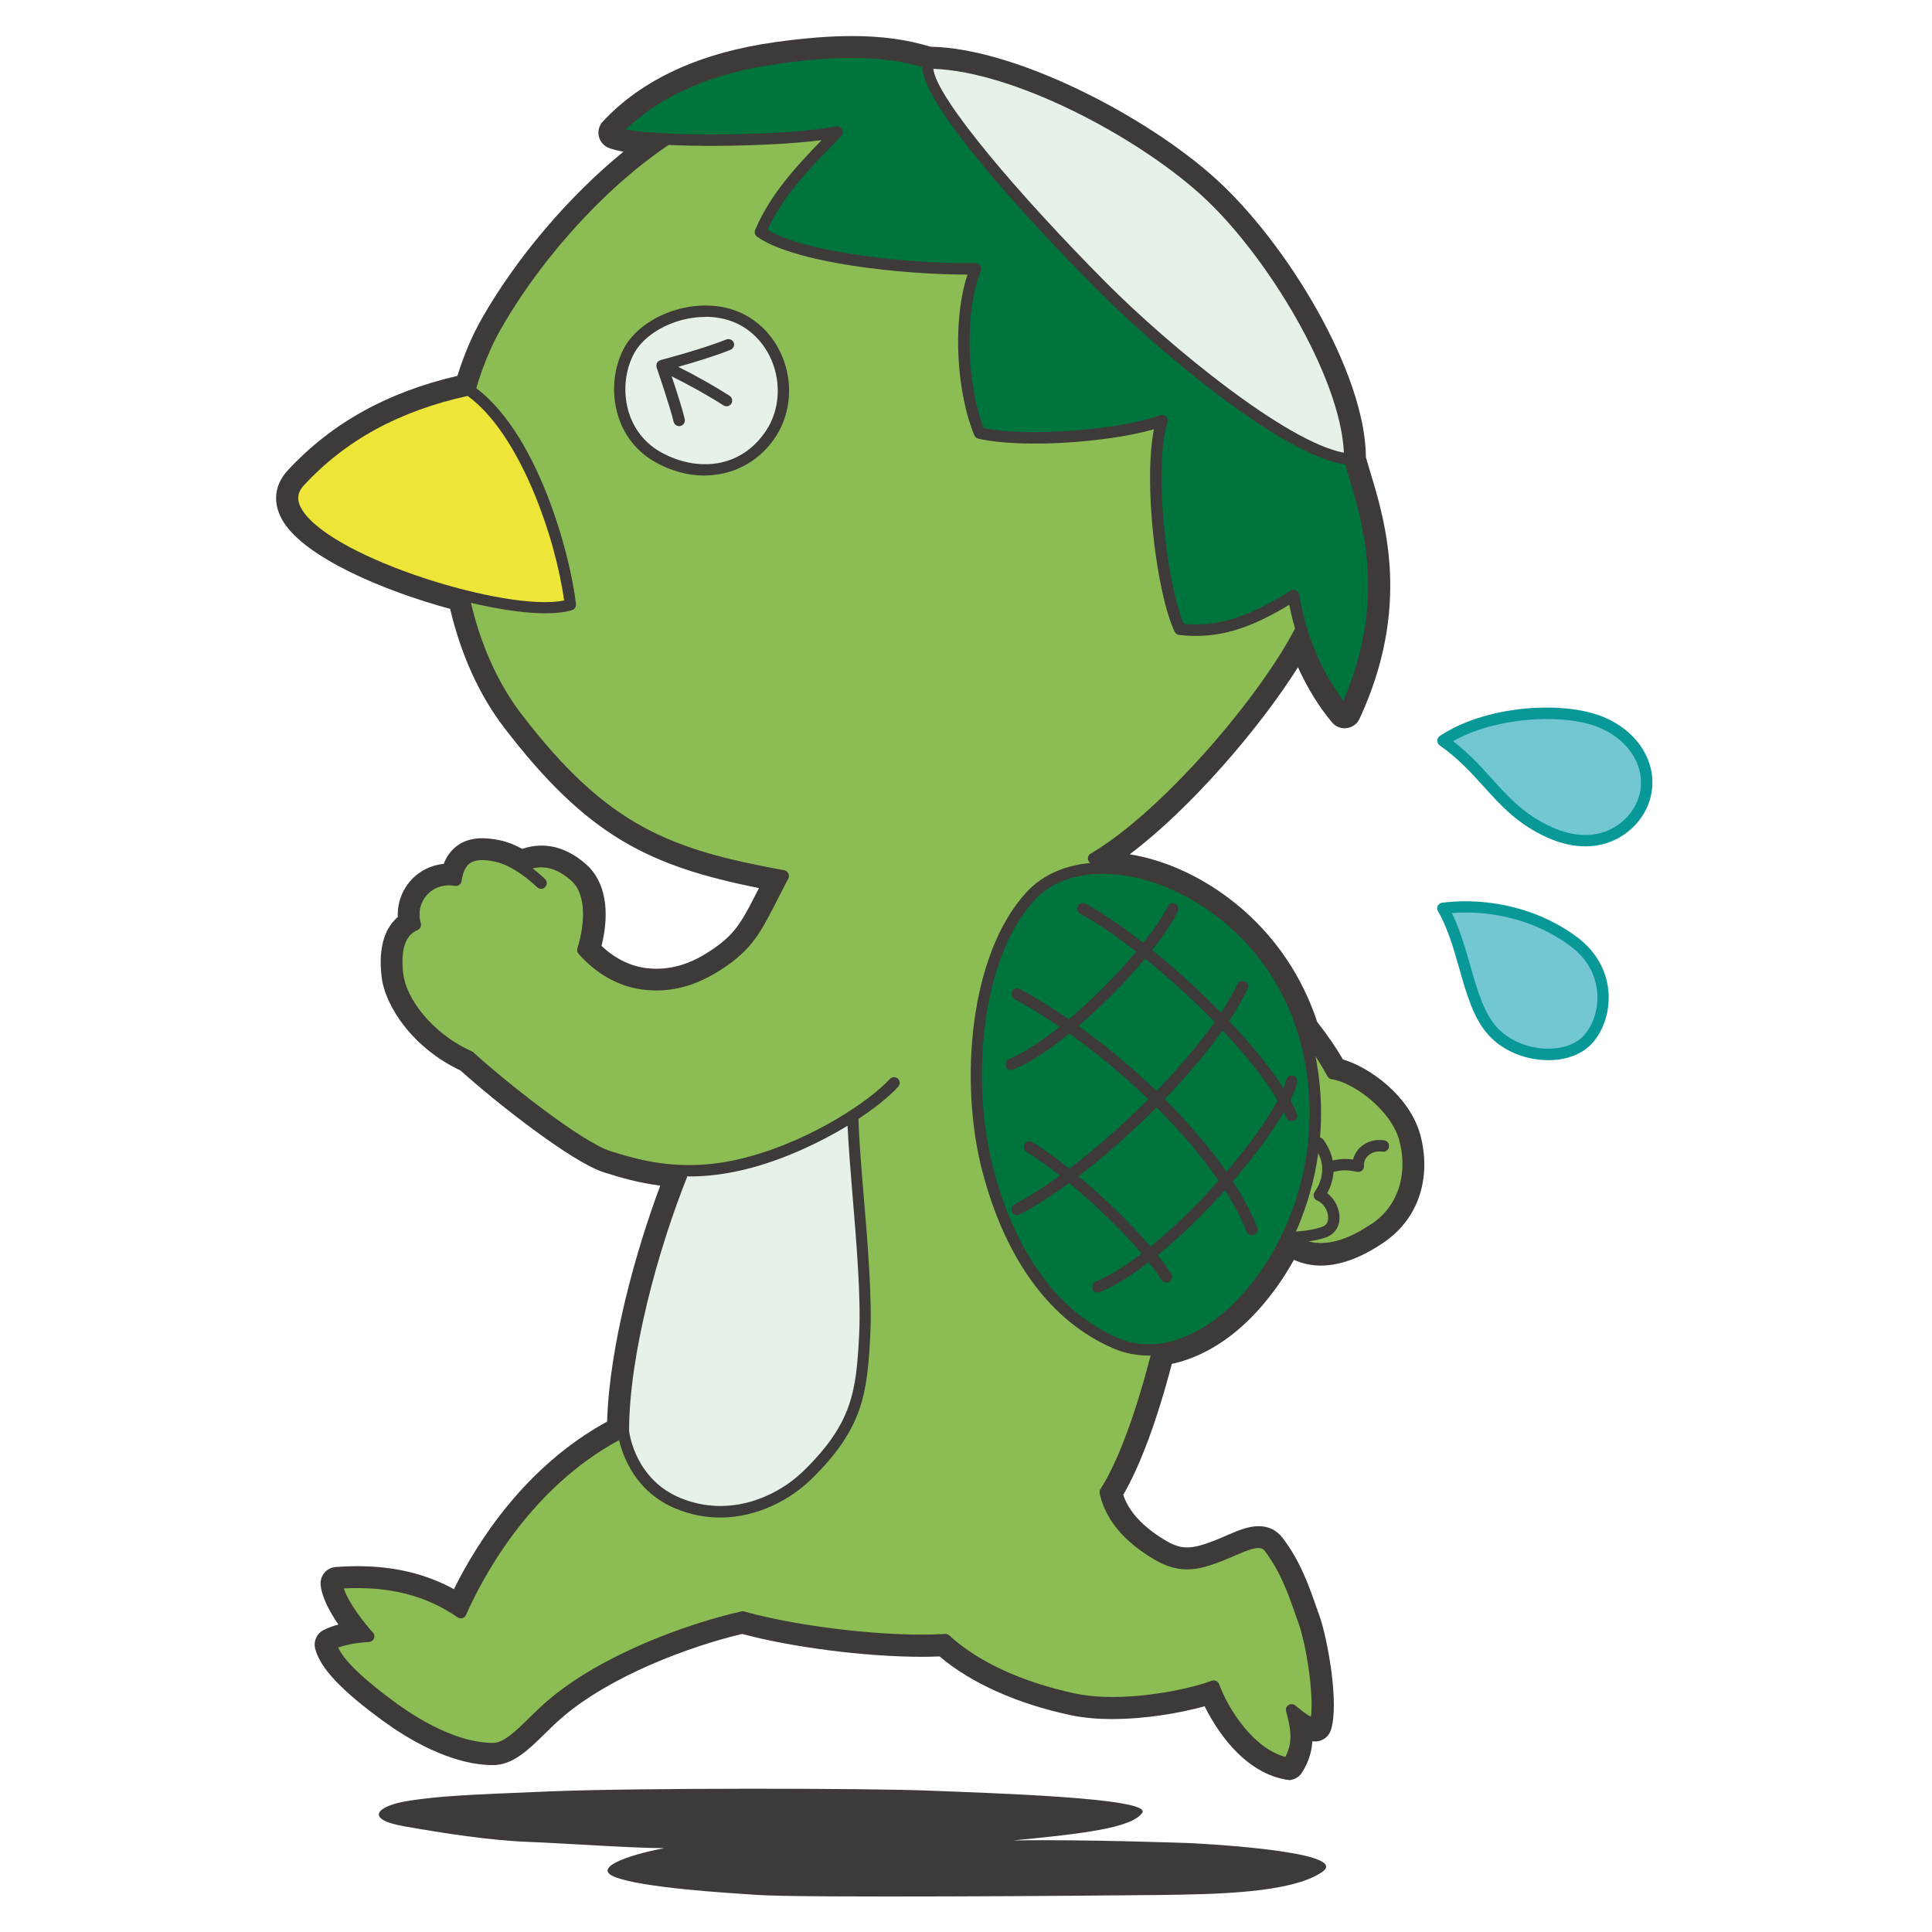 <?xml version="1.0" encoding="UTF-8"?>
<svg id="_レイヤー_1" data-name="レイヤー 1" xmlns="http://www.w3.org/2000/svg" version="1.1" viewBox="0 0 255.12 255.12">
  <defs>
    <style>
      .cls-1 {
        fill: #ede537;
      }

      .cls-1, .cls-2, .cls-3, .cls-4, .cls-5, .cls-6, .cls-7 {
        stroke-width: 0px;
      }

      .cls-2 {
        fill: #099898;
      }

      .cls-3 {
        fill: #00743d;
      }

      .cls-4 {
        fill: #73c7d3;
      }

      .cls-5 {
        fill: #3e3a39;
      }

      .cls-6 {
        fill: #e6f2e8;
      }

      .cls-7 {
        fill: #8cbd54;
      }
    </style>
  </defs>
  <path class="cls-5" d="M170.11,235.02c-.13,0-.27-.01-.41-.04-5.76-1.09-9.27-6.92-10.63-9.67-3.16.89-7.82,1.69-12.21,1.69-2.03,0-3.86-.17-5.46-.51-7.08-1.5-13.2-4.25-17.33-7.76-.73.03-1.51.05-2.32.05-7.43,0-17.12-1.24-23.75-3.02-7.02,1.67-17.3,5.51-23.7,10.97-.82.7-1.6,1.47-2.36,2.21-2.17,2.13-4.22,4.14-6.83,4.14-5.67,0-11.49-3.62-14.45-5.78-5.59-4.07-8.38-7.03-9.04-9.59-.25-.99.2-2,1.11-2.46.55-.29,1.21-.53,1.96-.73-1.14-1.65-2.17-3.54-2.35-5.21-.06-.58.12-1.17.49-1.62.38-.45.92-.73,1.51-.77.97-.07,1.93-.11,2.84-.11,4.84,0,9.03,1,12.76,3.04,3.11-6.28,9.43-16.22,20.23-22.13.29-10,3.79-22.55,7.02-31.16-2.79-.35-5.21-1.04-7.44-1.75-4.38-1.4-14.54-9.48-18.94-13.45-6.23-2.93-9.96-8.43-10.42-12.39-.52-4.38.73-6.67,2.14-7.88-.08-1.75.51-3.46,1.68-4.79,1.13-1.28,2.66-2.05,4.38-2.23.41-1.05,1.04-1.87,1.86-2.45.89-.62,1.96-.93,3.25-.93.7,0,1.46.09,2.32.27.93.19,1.91.57,2.94,1.13.84-.29,1.69-.43,2.54-.43,2.08,0,4.08.85,5.95,2.52,2.44,2.18,3.15,6.06,1.98,10.72,1.86,1.77,4.03,2.79,6.31,2.98.32.03.64.04.95.04,2.63,0,5.13-.91,7.86-2.88,2.71-1.94,3.56-3.62,5.63-7.69l.04-.08c-14.48-2.9-22.64-6.83-33.61-21.14-3.3-4.3-5.71-9.59-7.17-15.73-8.97-2.42-19.03-6.8-21.97-11.42-1.51-2.37-1.32-4.86.51-6.85,5.77-6.24,13.11-10.33,22.42-12.5.88-2.8,1.95-5.33,3.2-7.52,4.55-8.02,11.53-16.22,18.73-22.08-.79-.14-1.42-.3-1.9-.48-.68-.26-1.18-.83-1.35-1.53-.17-.7.03-1.44.52-1.97,5.19-5.58,12.89-9.12,22.86-10.5,3.84-.53,7.12-.79,10.04-.79h0c3.9,0,7.21.45,10.38,1.41,11.18.18,28.43,9.1,37.63,17.41,9.39,8.48,19.8,25.62,19.86,36.81.16.56.34,1.17.54,1.83,2.04,6.72,5.44,17.96-1.38,32.69-.32.68-.95,1.14-1.69,1.24h-.09s-.19.02-.19.02c-.64,0-1.25-.28-1.66-.77-1.74-2.08-3.27-4.56-4.5-7.29-5.17,8.18-14.25,18.71-22.22,24.7,1.05.17,2.12.41,3.19.73,7.78,2.29,17.5,9.11,21.57,21.41,1.32,1.68,2.46,3.34,3.4,4.95,3.58,1.06,8.77,4.83,10.19,9.88,1.26,4.47.64,10.58-4.84,14.31-2.96,2.01-5.75,3.03-8.28,3.03-1.23,0-2.41-.25-3.55-.76-2.17,3.92-4.98,7.34-7.99,9.74-2.57,2.04-5.36,3.41-8.13,4-1.93,7.41-4.19,13.49-6.42,17.3.76,2.21,2.53,4.15,5.39,5.9,1.21.74,2.09,1.04,3.04,1.04,1.37,0,3.06-.63,5.52-1.71,1.21-.53,2.61-1.1,3.94-1.1s2.41.55,3.19,1.59c2.32,3.07,3.41,6.2,4.38,8.97.17.47.31.89.46,1.3,1.01,2.8,2.67,11.62,1.49,15.1-.19.55-.6,1.01-1.12,1.26-.29.14-.61.21-.93.21-.13,0-.26-.01-.38-.03-.09,1.46-.53,2.79-1.35,4.11-.39.64-1.1,1.03-1.85,1.03Z"/>
  <g id="_右腕" data-name="右腕">
    <path class="cls-7" d="M174.44,164.28c-.58,0-1.14-.07-1.67-.21l.02-.28c.9-.13,1.77-.34,2.31-.55,1.05-.4,1.65-1.29,1.66-2.44,0-1.18-.61-2.41-1.58-3.14l-.1-.07.06-.11c.33-.61.74-1.58.81-2.77v-.11s.11-.02.11-.02c.56-.12,1.03-.2,1.56-.2.44,0,.93.06,1.63.2.04,0,.08,0,.11,0,.15,0,.29-.05.4-.15.14-.12.22-.31.2-.5-.04-.56.18-1.09.59-1.48.42-.38.99-.59,1.62-.59.13,0,.27,0,.41.03h.02c.38,0,.63-.22.67-.52.05-.33-.18-.64-.52-.69-.2-.03-.4-.04-.59-.04-.93,0-1.79.33-2.43.92-.46.43-.78.97-.92,1.56l-.03.13-.13-.02c-.39-.06-.72-.08-1.04-.08-.53,0-1.01.07-1.61.19l-.14.03-.03-.14c-.18-.93-.59-1.83-1.22-2.69-.11-.16-.3-.25-.49-.25-.13,0-.25.04-.36.12-.27.2-.33.58-.13.85,2.05,2.8.73,5.26.07,6.19-.11.15-.14.34-.09.52.05.18.18.32.36.39.86.34,1.55,1.42,1.54,2.41,0,.64-.31,1.1-.87,1.31-.82.31-2.47.65-4.14.65h-.3c-.08-.02-.13-.03-.18-.03-.04,0-.07,0-.11,0-1.59-.08-2.73-.48-3.43-1.19-1.93-1.93-3.36-7.44-2.28-11.11.06-.21,0-.43-.14-.59-2.95-3.14-12.64-9.31-22.71-10.06h-.16s3.77-21.82,3.77-21.82l.15.04c13.16,3.62,25.43,15.08,30.28,24.02.09.17.26.28.45.31,2.83.42,7.87,4.02,9.02,8.14.99,3.54.54,8.36-3.73,11.26-2.46,1.67-4.72,2.52-6.71,2.52Z"/>
    <path class="cls-5" d="M186.18,150.13c-1.31-4.67-6.5-8.35-9.76-9.04-5.19-9.3-17.83-20.94-31.36-24.49-.39-.1-.81.13-.92.54-.04.15-.02.29.03.43l-3.85,22.26c-.14.13-.23.31-.24.51-.02.41.29.77.71.79,9.41.53,18.85,6.29,22,9.38-1,4.17.62,9.89,2.74,12.02,1.04,1.05,2.64,1.47,4.25,1.57,1.4,1.04,2.95,1.58,4.64,1.58,2.25,0,4.76-.93,7.49-2.79,4.86-3.3,5.39-8.75,4.27-12.75ZM181.06,161.64c-3.16,2.15-5.93,2.91-8.26,2.29,1.01-.15,1.85-.37,2.34-.55,1.1-.42,1.74-1.36,1.75-2.57,0-1.25-.66-2.52-1.63-3.25.36-.67.76-1.65.83-2.82,1.14-.23,1.65-.3,3.13,0,.23.04.46-.02.64-.17.17-.15.27-.38.25-.61-.03-.52.16-1,.55-1.36.48-.44,1.17-.63,1.91-.53.41.06.79-.23.85-.64.06-.41-.23-.79-.64-.85-1.19-.17-2.33.16-3.14.91-.49.45-.82,1.01-.96,1.63-1.06-.15-1.7-.08-2.7.11-.17-.87-.55-1.79-1.24-2.75-.24-.33-.71-.41-1.05-.16-.33.24-.41.71-.16,1.05,1.99,2.73.71,5.12.07,6.02-.13.19-.17.43-.11.65.07.22.23.4.44.49.81.32,1.46,1.34,1.46,2.28,0,.59-.27.99-.78,1.18-.85.33-2.65.69-4.39.64-.1-.03-.21-.03-.31-.01-1.31-.07-2.56-.39-3.31-1.15-1.9-1.91-3.31-7.34-2.25-10.97.08-.25,0-.53-.17-.72-3.01-3.2-12.72-9.36-22.8-10.1l3.72-21.5c13.12,3.61,25.32,14.97,30.2,23.95.11.21.32.35.55.38,2.8.41,7.77,3.97,8.91,8.03.98,3.5.53,8.25-3.67,11.11Z"/>
  </g>
  <g id="_胴体" data-name="胴体">
    <path class="cls-7" d="M169.7,232.13c-4.3-1.16-7.65-6.44-8.84-9.7-.06-.15-.17-.28-.32-.34-.08-.04-.16-.05-.25-.05-.08,0-.15.01-.22.04-2.31.9-7.91,2.16-13.14,2.16-1.84,0-3.5-.15-4.94-.46-7.02-1.49-12.96-4.23-16.72-7.7-.11-.1-.26-.16-.42-.16-.97.06-2.01.09-3.13.09-7.3,0-17.19-1.29-23.52-3.07-.05-.02-.11-.02-.17-.02-.04,0-.09,0-.13.01-7.38,1.68-18.46,5.75-25.41,11.68-.89.76-1.71,1.56-2.5,2.34-1.83,1.79-3.41,3.35-4.88,3.35-4.88,0-10.13-3.29-12.82-5.25-4.31-3.14-6.92-5.63-7.76-7.42l-.06-.14.14-.05c1.72-.64,4.09-.75,4.11-.75.24,0,.45-.16.54-.38.09-.22.04-.47-.12-.65-1.05-1.14-3.21-3.83-3.87-5.87l-.06-.18h.18c.6-.04,1.19-.05,1.76-.05,5.27,0,9.51,1.23,13.35,3.89.1.07.22.11.35.11.06,0,.11,0,.17-.02.17-.05.32-.17.39-.34,2.12-4.81,8.34-16.7,20.28-23.15l.16-.09.04.18c.46,1.96,2.1,6.76,7.42,8.95,1.87.77,3.82,1.16,5.79,1.16,4.26,0,8.71-1.87,11.91-4.99,6.84-6.67,7.39-11.32,7.78-18.95.25-4.93-.34-12.09-.87-18.4-.3-3.63-.61-7.38-.7-10.16v-.08s.06-.04.06-.04c2.24-1.47,4.05-2.93,5.24-4.22.11-.12.17-.28.16-.44,0-.16-.08-.31-.2-.42-.11-.1-.26-.16-.41-.16-.17,0-.33.07-.45.2-2.65,2.88-10.19,7.98-18.64,10.29-2.77.76-5.39,1.13-8.01,1.13-4.02,0-7.38-.89-10.4-1.86-3.84-1.22-13.86-9.17-18.16-13.08-.05-.04-.1-.08-.16-.1-5.42-2.44-8.75-7.15-9.12-10.34-.38-3.24.28-5.23,1.97-5.92.29-.12.44-.44.35-.74-.41-1.37-.1-2.8.82-3.85.76-.86,1.85-1.34,3.06-1.34.26,0,.53.02.8.07.02,0,.03,0,.05,0,.19,0,.31-.04.41-.11.13-.1.22-.24.24-.4.18-1.23.57-2.03,1.18-2.46.42-.29.96-.43,1.66-.43.5,0,1.07.07,1.75.21,2.64.55,5.32,3.11,5.62,3.4.12.12.27.18.43.18s.32-.06.43-.18c.24-.24.24-.62,0-.86-.03-.03-.66-.65-1.64-1.4l-.24-.18.29-.07c.39-.09.78-.14,1.17-.14,1.38,0,2.72.59,4.09,1.82,2.12,1.89,1.82,5.93.83,9.08-.06.2-.02.43.13.59,2.51,2.82,5.61,4.45,8.96,4.73.41.04.81.05,1.22.05,3.21,0,6.21-1.08,9.45-3.4,3.25-2.34,4.33-4.46,6.49-8.68.43-.83.86-1.69,1.36-2.64.09-.17.09-.38,0-.55-.08-.17-.25-.3-.44-.33-14.99-2.76-23.31-5.7-34.77-20.64-10.73-14.01-10.09-38.1-2.79-50.97,6.85-12.08,20.28-26.08,32.7-29.46,1.36-.37,3.06-.56,5.07-.56,14.52,0,43.69,10.05,52.9,18.23,10.08,8.95,17.41,39.8,16.21,46.87-1.25,7.35-17.51,27.69-28.75,34.3-.15.09-.26.24-.29.42-.03.17.01.35.13.49,6.97,8.59,11.57,21.77,12.31,35.27.64,11.73-4.84,38.38-10.82,47.7-.09.14-.12.3-.08.46.75,3.32,3,6.09,6.88,8.46,1.64,1,3.03,1.45,4.51,1.45,1.85,0,3.75-.69,6.62-1.96,1.33-.59,2.22-.86,2.82-.86.54,0,.79.23.98.48,2.05,2.72,3.07,5.64,3.97,8.21,0,0,.33.94.47,1.33,1.04,2.86,2.04,9.52,1.65,12.43l-.03.2-.18-.09c-.62-.31-1.04-.65-1.81-1.26l-.35-.28c-.11-.09-.24-.13-.38-.13-.12,0-.23.03-.33.1-.22.14-.32.41-.25.67.6,2.21.97,4.07-.11,6.14l-.05.1-.11-.03Z"/>
    <path class="cls-6" d="M95.13,199.02c-1.82,0-3.62-.36-5.34-1.07-5.91-2.43-6.79-8.31-6.87-8.97,0-10.03,3.88-24.14,7.71-33.69l.04-.09h.3c2.72,0,5.46-.38,8.35-1.17,4.06-1.11,8.5-3.06,12.51-5.5l.2-.12v.24c.13,2.67.41,6.06.68,9.34.52,6.28,1.11,13.39.87,18.24-.38,7.54-.89,11.77-7.41,18.14-2.98,2.91-7.11,4.64-11.05,4.64Z"/>
    <path class="cls-5" d="M172.92,213.83c-.15-.43-.31-.86-.46-1.31-.93-2.67-1.99-5.7-4.18-8.59-1.28-1.69-3.3-.98-5.43-.04-4.88,2.15-6.76,2.49-9.88.59-3.43-2.09-5.45-4.49-6.19-7.3,6.18-9.97,11.51-36.29,10.86-48.24-.74-13.42-5.24-26.57-12.08-35.38,11.44-7.18,27.41-27.38,28.67-34.8,1.26-7.46-6.05-38.7-16.65-48.11-10.64-9.45-46.64-21.4-59.23-17.97-12.77,3.48-26.53,17.77-33.52,30.1-7.5,13.23-8.16,38.04,2.9,52.46,11.48,14.99,19.88,18.19,34.6,20.97-.32.62-.62,1.2-.9,1.75-2.12,4.16-3.08,6.05-6.07,8.2-3.33,2.39-6.43,3.37-9.76,3.1-2.87-.24-5.55-1.61-7.78-3.97,1.28-4.42.79-8.17-1.35-10.08-2.45-2.18-5.08-2.71-7.66-1.57-.95-.57-2.02-1.08-3.11-1.31-2.02-.42-3.44-.29-4.47.43-.8.55-1.33,1.43-1.62,2.67-1.7-.08-3.27.55-4.37,1.79-1.09,1.24-1.54,2.89-1.25,4.51-1.41.84-2.73,2.76-2.23,7.05.42,3.54,3.99,8.71,9.81,11.37,4.54,4.12,14.52,12,18.58,13.29,2.63.84,5.56,1.65,9,1.86-3.79,9.6-7.5,23.23-7.61,33.25-11.97,6.23-18.48,17.78-21.02,23.28-4.51-2.88-9.66-4-16.11-3.53-.2.01-.39.11-.52.27s-.19.36-.17.56c.23,2.1,2.21,4.82,3.44,6.33-1.13.15-2.67.44-3.81,1.03-.31.16-.47.51-.38.85.56,2.2,3.26,4.99,8.5,8.8,2.83,2.06,8.35,5.51,13.62,5.51,2.03,0,3.79-1.73,5.84-3.74.77-.76,1.57-1.54,2.43-2.27,6.71-5.72,17.42-9.67,24.64-11.35,7.5,2.07,19.26,3.4,26.55,2.99,3.94,3.54,10.01,6.31,17.12,7.82,6.04,1.28,14.43-.27,18.14-1.51,1.42,3.39,4.99,9.03,10.12,10,.05,0,.09.01.14.01.26,0,.5-.13.64-.36,1.22-1.98,1.31-3.78,1-5.62.46.3.96.55,1.67.82.19.07.4.06.58-.02.18-.09.32-.24.39-.44.97-2.85-.38-11.13-1.48-14.16ZM90.98,155.35c2.51,0,5.28-.33,8.39-1.18,4.41-1.21,8.89-3.29,12.55-5.51.12,2.64.39,5.91.67,9.34.52,6.27,1.11,13.38.86,18.22-.38,7.5-.88,11.71-7.37,18.04-3.4,3.32-9.69,6.24-16.23,3.55-5.87-2.42-6.72-8.35-6.78-8.86,0-10.03,3.84-24,7.7-33.62.07,0,.14,0,.21,0ZM173.15,226.71c-.61-.3-1.02-.64-1.79-1.25l-.34-.27c-.25-.2-.61-.22-.88-.04-.27.18-.4.51-.31.82.6,2.24.95,4.02-.1,6.03-4.24-1.14-7.53-6.3-8.75-9.62-.07-.19-.21-.34-.4-.42s-.39-.09-.58-.02c-3.1,1.2-11.84,3-17.99,1.69-7-1.48-12.91-4.21-16.65-7.67-.15-.14-.36-.21-.56-.2-7.19.46-19.1-.88-26.56-2.97-.12-.03-.25-.04-.37,0-7.39,1.69-18.5,5.77-25.47,11.71-.9.76-1.71,1.57-2.51,2.34-1.81,1.77-3.37,3.31-4.79,3.31-4.84,0-10.06-3.27-12.74-5.22-4.3-3.13-6.89-5.6-7.71-7.37,1.7-.63,4.04-.74,4.07-.74.29-.01.55-.19.66-.46.11-.27.06-.58-.14-.79-.92-1-3.17-3.75-3.84-5.82,6.04-.3,10.83.92,15.03,3.82.18.13.41.16.63.1.22-.06.39-.21.48-.42,2.15-4.88,8.37-16.68,20.21-23.08.5,2.13,2.17,6.85,7.5,9.05,1.99.82,3.96,1.17,5.85,1.17,4.94,0,9.3-2.4,12-5.03,6.88-6.71,7.43-11.38,7.82-19.04.25-4.94-.34-12.11-.87-18.42-.32-3.81-.61-7.41-.7-10.15,2.23-1.47,4.07-2.95,5.26-4.25.28-.3.26-.78-.04-1.06-.3-.28-.78-.26-1.06.04-2.64,2.87-10.15,7.95-18.57,10.25-7.97,2.18-13.64.77-18.34-.73-3.82-1.22-13.82-9.14-18.11-13.05-.06-.05-.12-.1-.2-.13-5.38-2.42-8.67-7.07-9.04-10.22-.37-3.17.26-5.11,1.88-5.78.36-.15.54-.54.44-.91-.39-1.32-.1-2.71.79-3.71.9-1.02,2.26-1.47,3.73-1.22.2.03.4-.02.56-.13.16-.12.27-.3.3-.5.17-1.19.54-1.96,1.12-2.37.67-.47,1.72-.53,3.3-.2,2.71.57,5.52,3.34,5.55,3.37.29.29.77.29,1.06,0,.29-.29.29-.77,0-1.06-.06-.06-.69-.68-1.65-1.42,1.72-.42,3.41.11,5.12,1.64,2.06,1.84,1.76,5.83.79,8.93-.08.25-.02.53.16.72,2.54,2.85,5.67,4.5,9.05,4.78,3.7.31,7.12-.77,10.76-3.37,3.28-2.36,4.37-4.49,6.53-8.73.41-.79.85-1.67,1.36-2.63.11-.21.11-.46,0-.68-.1-.21-.3-.37-.54-.41-14.96-2.75-23.25-5.68-34.68-20.59-10.7-13.97-10.05-37.99-2.78-50.81,6.83-12.05,20.23-26.02,32.61-29.39,11.97-3.27,47.67,8.62,57.84,17.65,10.05,8.93,17.36,39.69,16.16,46.74-1.24,7.32-17.47,27.61-28.68,34.2-.19.11-.32.3-.36.51s.02.44.16.61c6.95,8.57,11.54,21.72,12.28,35.19.64,11.71-4.83,38.32-10.8,47.62-.11.17-.14.38-.1.57.76,3.36,3.03,6.16,6.94,8.55,3.85,2.35,6.39,1.66,11.26-.5,2.74-1.21,3.27-.91,3.63-.43,2.04,2.7,3.06,5.61,3.96,8.18.16.45.31.89.47,1.32,1,2.75,2.04,9.4,1.64,12.36Z"/>
  </g>
  <g id="_クチ" data-name="クチ">
    <path class="cls-1" d="M72.11,80.38c-9.63,0-30.5-6.8-33.31-13.22-.58-1.33-.35-2.57.67-3.68,5.7-6.16,13.03-10.13,22.42-12.14h.06s.05.02.05.02c8.32,5.73,12.66,21.66,13.46,28.47v.12s-.1.04-.1.04c-.82.26-1.91.39-3.25.39h0Z"/>
    <path class="cls-5" d="M72.09,80.99c-9.7,0-29.45-6.57-33.42-12.8-1.17-1.83-1.04-3.61.36-5.13,5.79-6.26,13.23-10.29,22.73-12.32.2-.04.41,0,.58.12,8.49,5.85,12.91,22,13.72,28.9.04.36-.17.69-.52.8-.9.29-2.08.42-3.46.42ZM61.76,52.28c-9.04,1.99-16.12,5.85-21.63,11.8-.93,1-.99,2.05-.2,3.3,4.07,6.39,27.14,13.49,34.56,11.91-1.12-8.25-5.79-21.96-12.74-27.01Z"/>
  </g>
  <path class="cls-5" d="M53.97,237.79c4.11-.61,6.99-.77,18.67-1.24s41.84-.43,49.98-.1,29.62.96,28.21,2.94-7.66,2.74-17.04,3.64c9.38-.16,23.31.35,23.31.35,0,0,21.56.99,17.51,3.8-4.05,2.81-13.98,2.97-22.12,3.06-8.75.1-46.15.38-52.18,0-4.84-.31-15.35-.96-19.05-2.36-3.21-1.22,1.72-2.94,6.45-3.83-4.78-.03-13.02-.64-18-.83s-11.04-1.12-16.4-2.07-3.45-2.74.67-3.35Z"/>
  <g>
    <path class="cls-4" d="M209.34,110.4c-1.4,0-2.88-.34-4.39-1.01-3.67-1.63-5.79-3.97-8.03-6.45-1.5-1.66-3.05-3.37-5.13-4.96l-.17-.13.19-.11c3.25-1.84,7.91-2.95,12.47-2.95,2.46,0,4.65.31,6.35.91,4.67,1.64,7.19,5.83,5.85,9.76-.64,1.87-2.14,3.48-4.02,4.3-.96.42-2.01.63-3.11.63h0Z"/>
    <path class="cls-2" d="M209.33,111.76c-1.41,0-3.06-.3-4.93-1.13-3.94-1.75-6.15-4.19-8.49-6.78-1.66-1.83-3.37-3.73-5.8-5.42-.2-.14-.32-.38-.32-.62,0-.25.13-.48.33-.62,5.94-3.96,15.64-4.63,20.96-2.76,5.4,1.89,8.27,6.83,6.69,11.48-.76,2.22-2.54,4.13-4.76,5.1-.92.4-2.15.75-3.67.75ZM191.87,97.87c2.09,1.6,3.64,3.31,5.14,4.97,2.23,2.47,4.34,4.79,7.99,6.42,2.68,1.19,5.24,1.32,7.39.38,1.85-.81,3.32-2.38,3.95-4.21,1.31-3.85-1.16-7.97-5.76-9.58-4.61-1.62-13.15-1.13-18.71,2.03Z"/>
  </g>
  <g>
    <path class="cls-4" d="M204.43,138.63c-2.63,0-5.27-1.1-6.88-2.88-1.75-1.93-2.63-5.01-3.56-8.27-.67-2.33-1.35-4.74-2.4-6.85l-.09-.19.21-.02c.6-.04,1.2-.07,1.8-.07,5.22,0,10.38,1.69,14.17,4.65,2.52,1.97,3.22,4.35,3.37,6,.19,2.19-.49,4.38-1.82,5.85-1.02,1.12-2.75,1.77-4.77,1.78h-.02Z"/>
    <path class="cls-2" d="M204.43,139.99c-3.05,0-5.99-1.24-7.88-3.32-1.97-2.16-2.89-5.39-3.86-8.81-.75-2.63-1.53-5.35-2.81-7.54-.13-.22-.14-.49-.02-.71.11-.23.33-.38.58-.41,6.48-.8,13.24.98,18.07,4.75,2.27,1.77,3.65,4.24,3.88,6.95.22,2.56-.58,5.13-2.16,6.88-1.27,1.41-3.38,2.22-5.78,2.22h-.02ZM191.72,120.57c1.06,2.13,1.74,4.54,2.41,6.87.93,3.25,1.8,6.31,3.53,8.21,1.59,1.75,4.18,2.83,6.78,2.83h.02c1.98,0,3.68-.63,4.67-1.73,1.3-1.44,1.97-3.59,1.78-5.74-.14-1.62-.83-3.96-3.31-5.9-4.26-3.32-10.12-4.98-15.87-4.55Z"/>
  </g>
  <g id="_甲羅" data-name="甲羅">
    <path class="cls-3" d="M151.69,178.4c-1.54,0-3.04-.31-4.44-.91-8.02-3.45-13.87-11.36-16.91-22.86-3.07-11.62-1.78-28.43,5.72-36.47,2.24-2.4,5.54-3.67,9.56-3.67,11.3,0,24.72,9.61,27.62,25.7,1.94,10.77-1.01,22.43-7.71,30.43-4.13,4.94-9.17,7.77-13.84,7.77h0Z"/>
    <path class="cls-5" d="M151.66,179c-1.61,0-3.18-.31-4.65-.95-8.2-3.53-14.17-11.57-17.26-23.26-3.12-11.78-1.78-28.85,5.86-37.04,3.53-3.79,9.66-4.87,16.38-2.89,8.42,2.48,19.2,10.57,21.84,25.23,2.76,15.3-4.2,28.8-11.84,34.87-3.36,2.67-6.95,4.04-10.33,4.04ZM145.6,115.38c-3.68,0-6.82,1.16-8.9,3.39h0c-7.28,7.81-8.52,24.25-5.51,35.63,2.97,11.23,8.64,18.93,16.4,22.27,4.1,1.76,8.88.74,13.46-2.9,7.3-5.8,13.94-18.73,11.29-33.42-2.52-13.98-12.77-21.7-20.79-24.06-2.08-.61-4.09-.91-5.96-.91ZM136.16,118.26h0,0Z"/>
    <path class="cls-5" d="M171.26,147.06c-.22-.57-.52-1.17-.85-1.79.43-.89.74-1.69.89-2.35.09-.4-.17-.8-.57-.89-.41-.09-.81.17-.89.57-.07.33-.19.7-.35,1.1-1.73-2.72-4.26-5.8-7.18-8.87.97-1.46,1.8-2.89,2.43-4.23.18-.38.02-.82-.36-1-.38-.18-.82-.01-1,.36-.56,1.19-1.29,2.45-2.14,3.76-2.86-2.92-6.01-5.78-9.09-8.27,1.48-1.88,2.67-3.65,3.39-5.12.18-.37.03-.82-.34-1-.38-.18-.82-.03-1,.34-.67,1.38-1.81,3.05-3.22,4.84-2.74-2.14-5.37-3.94-7.62-5.17-.36-.2-.82-.06-1.02.3s-.06.82.3,1.02c2.19,1.19,4.75,2.94,7.4,5-2.52,3.02-5.72,6.25-8.9,8.93-2.21-1.52-4.39-2.87-6.47-3.99-.36-.2-.82-.06-1.02.3-.2.36-.06.82.3,1.02,1.91,1.03,3.92,2.27,5.96,3.67-2.4,1.91-4.72,3.46-6.66,4.26-.38.16-.56.6-.4.98.12.29.4.46.69.46.1,0,.19-.02.29-.06,2.18-.91,4.76-2.63,7.38-4.75,3.53,2.52,7.12,5.48,10.43,8.67-3.37,3.38-7.01,6.57-10.43,9.16-1.69-1.35-3.35-2.55-4.88-3.49-.35-.22-.81-.11-1.03.24-.22.35-.11.81.24,1.03,1.39.86,2.89,1.94,4.42,3.15-2.16,1.57-4.21,2.87-6,3.78-.37.19-.52.64-.33,1.01.13.26.4.41.67.41.11,0,.23-.03.34-.08,1.96-1,4.19-2.43,6.53-4.14,3.49,2.87,7.01,6.28,9.58,9.31-2.13,1.63-4.2,2.94-6.07,3.71-.38.16-.56.6-.4.98.12.29.4.46.69.46.1,0,.19-.02.29-.06,2-.83,4.19-2.22,6.44-3.94.65.83,1.23,1.62,1.68,2.34.14.23.39.35.64.35.14,0,.27-.04.4-.12.35-.22.46-.68.23-1.04-.48-.76-1.09-1.59-1.78-2.46,3.05-2.47,6.13-5.5,8.89-8.58,1.18,1.85,2.15,3.69,2.85,5.46.12.29.4.47.7.47.09,0,.18-.02.28-.05.39-.15.57-.59.42-.97-.79-1.99-1.88-4.04-3.21-6.09,2.81-3.25,5.19-6.49,6.73-9.14.12.25.22.5.32.74.12.29.4.47.7.47.09,0,.19-.02.28-.05.39-.15.57-.59.42-.97ZM142.41,135.49c3.17-2.7,6.3-5.89,8.8-8.9,3.11,2.51,6.31,5.41,9.18,8.36-2.07,2.95-4.75,6.09-7.67,9.11-3.26-3.14-6.79-6.06-10.3-8.57ZM151.93,164.62c-2.57-3.03-6.04-6.42-9.52-9.3,3.41-2.59,6.99-5.74,10.31-9.08,3.13,3.12,5.96,6.41,8.19,9.67-2.78,3.13-5.92,6.22-8.99,8.71ZM161.95,154.73c-2.25-3.25-5.05-6.51-8.15-9.59,2.9-2.99,5.54-6.1,7.64-9.07,3.06,3.25,5.67,6.48,7.27,9.25-1.37,2.59-3.82,5.98-6.77,9.41Z"/>
  </g>
  <g id="_頭" data-name="頭">
    <path class="cls-6" d="M177.43,59.92c-7.69-1.43-23.04-14.03-31.49-22.52-10.73-10.79-22.45-24.25-22.83-28.3l-.02-.16h.16c10.88.37,26.85,8.94,35.41,16.67,8.58,7.75,18.5,24,18.93,34.17v.18s-.17-.03-.17-.03Z"/>
    <path class="cls-3" d="M177.28,92.61c-2.96-3.9-5.05-8.9-5.87-14.07-.03-.2-.16-.37-.35-.46-.08-.04-.17-.05-.25-.05-.11,0-.22.03-.32.09-4.33,2.69-8.13,4.48-12.62,4.48-.51,0-1.04-.02-1.57-.07h-.08s-.03-.09-.03-.09c-2.42-5.64-3.99-20.96-2.15-26.73.07-.22,0-.47-.16-.62-.11-.11-.26-.17-.42-.17-.07,0-.15.01-.22.04-3.41,1.28-10.57,2.24-16.65,2.24-2.66,0-4.98-.18-6.71-.53h-.08s-.03-.09-.03-.09c-2.04-5.21-2.77-14.67-.39-20.87.07-.19.05-.4-.07-.57-.12-.17-.3-.26-.51-.26-.38,0-.77,0-1.18,0-7.86,0-21.23-1.37-26.34-4.41l-.11-.07.05-.12c2.02-4.39,5.18-7.68,8.54-11.16l1.24-1.29c.18-.19.22-.48.09-.71-.11-.2-.31-.32-.53-.32-.04,0-.08,0-.11.01-3.49.66-9.79,1.07-16.43,1.07-5.03,0-9.19-.24-11.41-.67l-.27-.05.2-.19c4.73-4.58,11.57-7.51,20.32-8.73,3.7-.51,6.86-.76,9.64-.76,3.47,0,6.52.4,9.31,1.21l.1.03v.1c.24,5.9,17.79,24,23.17,29.41,6.92,6.96,24,21.73,32.58,22.93h.09s.03.1.03.1c.15.53.32,1.09.5,1.7,1.86,6.13,4.96,16.38-.74,29.6l-.1.22-.15-.19Z"/>
    <path class="cls-5" d="M179.57,62.59c-.22-.74-.43-1.42-.6-2.04.06-10.5-10.16-27.61-19.4-35.95-9.09-8.2-26.05-16.98-36.9-17.04-5.31-1.65-11.3-1.84-20.01-.63-9.65,1.34-17.06,4.73-22.02,10.06-.17.18-.24.44-.18.68.06.24.23.44.47.53,3.7,1.39,19.44,1.33,27.56.31-3.33,3.46-6.73,7.07-8.77,11.84-.14.33-.03.7.26.91,4.93,3.48,19.05,5,27.77,5h0c-2.15,6.71-1.26,16.05.91,21.22.09.22.29.39.52.44,5.94,1.35,17.35.46,23.2-1.24-1.42,7.02.29,21.6,2.74,26.75.11.23.34.39.59.42,5.41.61,9.65-1.05,14.54-3.99,1.06,5.44,3.48,10.7,6.74,14.59.14.17.35.27.57.27.03,0,.07,0,.1,0,.25-.03.47-.2.58-.43,6.6-14.24,3.29-25.16,1.31-31.69ZM177.45,59.78c-7.57-1.41-23-14.02-31.41-22.48-11.36-11.43-22.43-24.37-22.79-28.21,10.53.35,26.6,8.75,35.32,16.62,8.6,7.76,18.46,24.03,18.89,34.07ZM177.4,92.53c-2.92-3.84-5.03-8.88-5.84-14.01-.04-.25-.2-.46-.43-.56-.1-.04-.21-.07-.31-.07-.14,0-.28.04-.4.11-4.89,3.04-8.98,4.85-14.1,4.39-2.39-5.58-3.97-20.92-2.15-26.63.09-.27.01-.57-.2-.77-.21-.2-.51-.26-.78-.16-4.87,1.82-17.07,2.96-23.29,1.7-2.07-5.27-2.72-14.71-.39-20.77.09-.23.06-.49-.09-.7-.14-.2-.37-.32-.63-.32-8.42.15-22.31-1.32-27.45-4.38,2.01-4.37,5.17-7.66,8.51-11.12l1.24-1.29c.22-.24.27-.59.12-.88s-.48-.44-.8-.38c-6.67,1.26-22.46,1.42-27.78.41,4.71-4.56,11.51-7.48,20.24-8.69,8.22-1.14,13.92-1.01,18.9.44.24,5.93,17.65,23.92,23.2,29.5,7.05,7.09,24.06,21.77,32.66,22.97.15.53.32,1.09.5,1.7,1.86,6.15,4.95,16.32-.74,29.51Z"/>
  </g>
  <g id="_目" data-name="目">
    <path class="cls-6" d="M93.12,61.45c-2.03,0-4.11-.57-6.01-1.66-4.9-2.8-5.68-8.95-3.59-13.03,1.01-1.98,3.25-3.66,5.99-4.5,1.21-.37,2.44-.56,3.65-.56,1.73,0,3.36.4,4.72,1.15,2.36,1.3,4.08,3.66,4.72,6.47.64,2.81.08,5.72-1.53,7.96-2.47,3.44-5.68,4.17-7.94,4.17h0Z"/>
    <path class="cls-5" d="M93.02,62.8c-2.17,0-4.43-.6-6.58-1.83-5.59-3.2-6.49-10.19-4.13-14.83,1.17-2.3,3.71-4.23,6.8-5.18,3.34-1.02,6.77-.77,9.42.7h0c2.7,1.49,4.66,4.17,5.38,7.36.72,3.19.08,6.49-1.75,9.05-2.22,3.09-5.56,4.72-9.15,4.72ZM93.16,41.85c-1.18,0-2.4.18-3.61.55-2.7.83-4.91,2.48-5.9,4.42-2.06,4.03-1.29,10.08,3.53,12.84,4.23,2.42,10.13,2.6,13.76-2.47,1.59-2.21,2.14-5.07,1.51-7.85-.62-2.77-2.32-5.09-4.65-6.38h0c-1.36-.75-2.96-1.13-4.65-1.13ZM96.89,45.25c-.15-.38-.59-.57-.98-.42-3.13,1.26-8.64,2.71-8.69,2.72-.01,0-.02.01-.03.02-.06.02-.11.05-.16.08-.03.02-.07.04-.1.06-.04.04-.07.08-.11.13-.02.03-.05.05-.07.08,0,0,0,.02,0,.03,0,0-.01.01-.02.02-.02.04-.02.09-.03.14-.01.04-.03.09-.03.13,0,.07.01.13.02.19,0,.03,0,.06.01.09.02.05,1.83,5.32,2.25,7.17.08.35.39.58.73.58.05,0,.11,0,.17-.02.4-.09.66-.49.57-.9-.28-1.27-1.14-3.91-1.73-5.66,2.25,1.11,4.83,2.55,6.84,3.84.13.08.27.12.41.12.25,0,.49-.12.63-.34.22-.35.12-.81-.22-1.04-1.99-1.28-4.53-2.71-6.79-3.83,1.93-.54,4.86-1.42,6.91-2.25.38-.15.57-.59.42-.98Z"/>
  </g>
</svg>